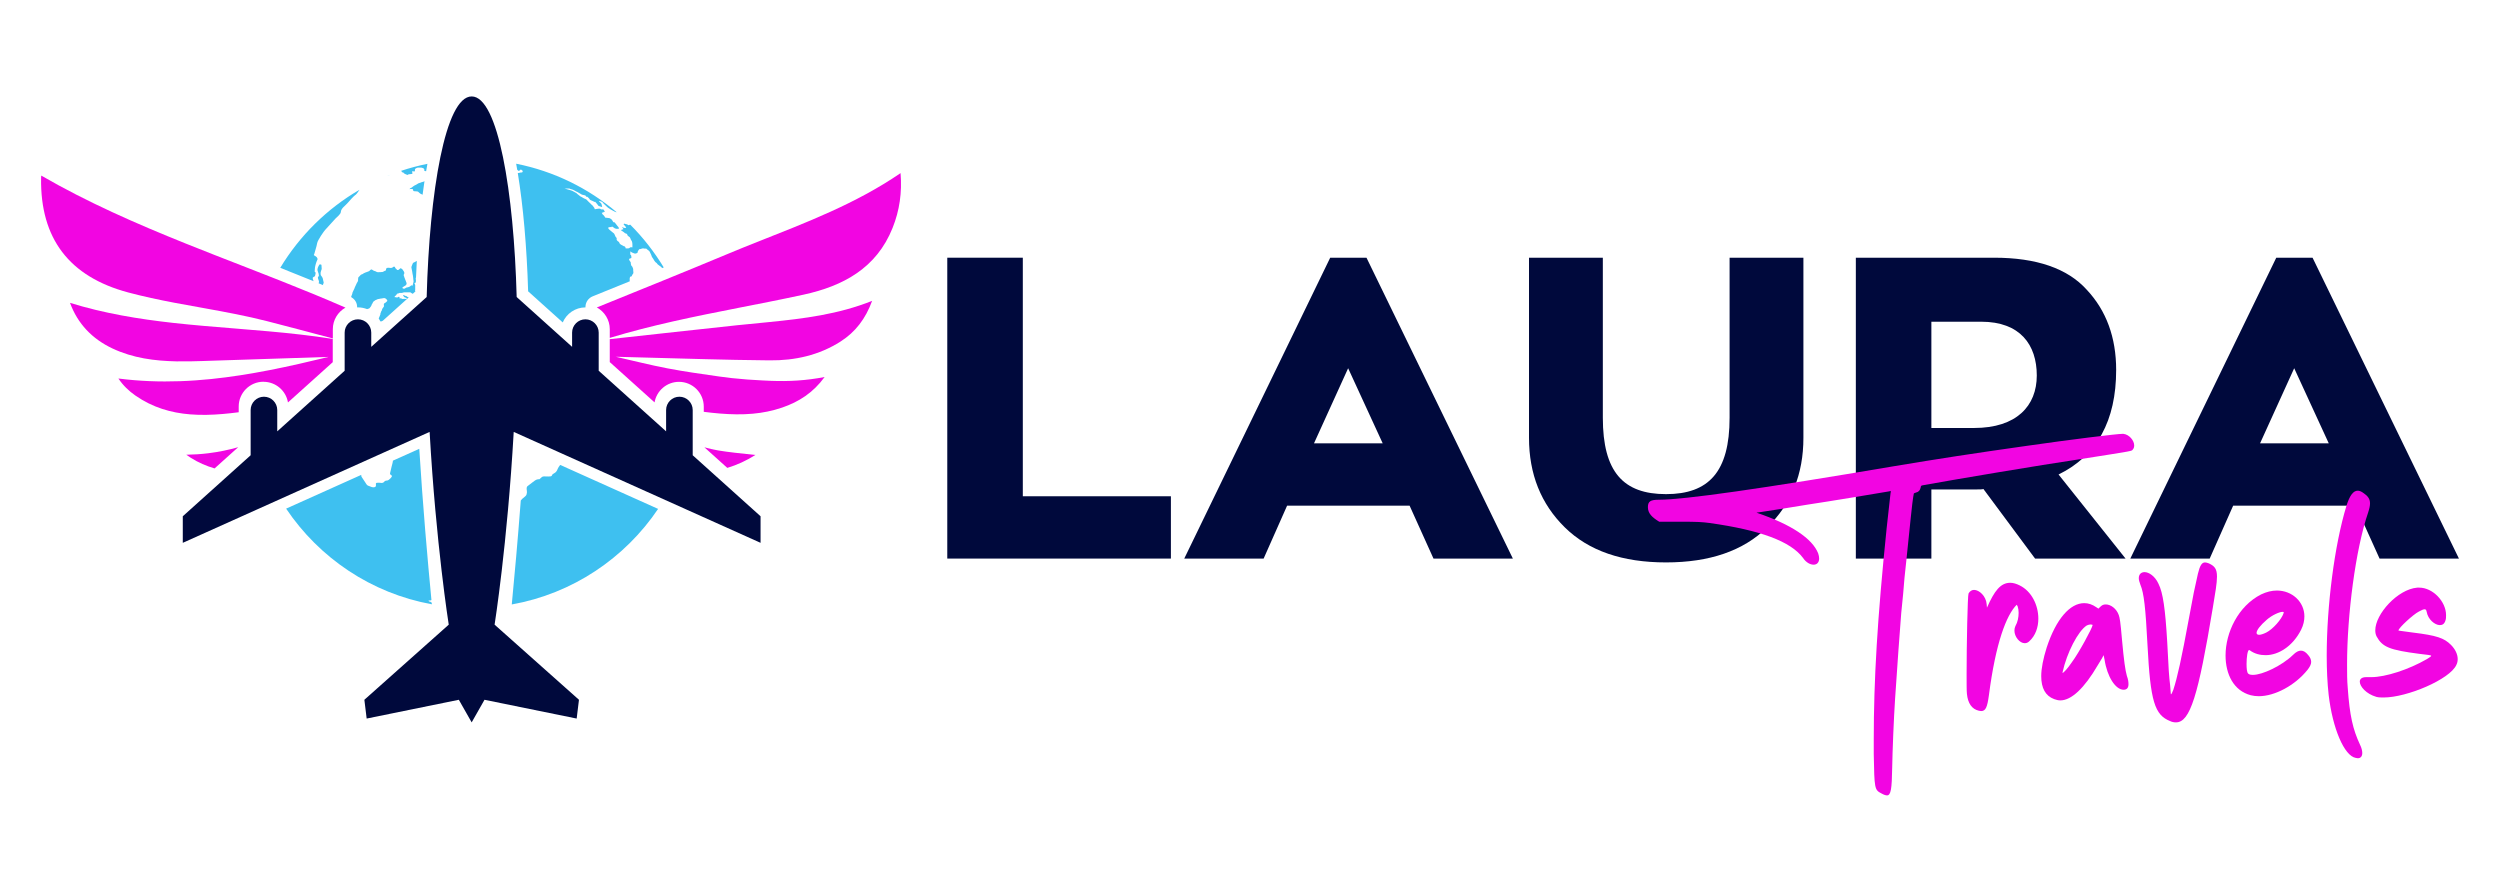 <svg width="1400" height="500" viewBox="0 0 1400 500" fill="none" xmlns="http://www.w3.org/2000/svg">
<path d="M572.776 144.313V277.909H655.706V312.802H530.475V144.313H572.776Z" fill="#00093C"></path>
<path d="M847.206 312.802H802.753L789.37 283.167H720.779L707.635 312.802H663.182L744.917 144.313H765.232L847.206 312.802ZM774.313 248.274L754.955 206.212L735.836 248.274H774.313Z" fill="#00093C"></path>
<path d="M968.569 144.313H1009.91V245.167C1009.91 265.482 1003.22 282.211 989.6 295.356C976.216 308.5 957.336 314.953 932.959 314.953C908.582 314.953 889.701 308.5 876.318 295.356C862.934 282.211 856.242 265.482 856.242 245.167V144.313H897.588V233.935C897.588 264.287 909.06 276.714 932.959 276.714C956.858 276.714 968.569 264.287 968.569 233.935V144.313Z" fill="#00093C"></path>
<path d="M1190.31 312.802H1139.64L1110.72 273.846C1110.01 274.085 1108.81 274.085 1107.14 274.085H1081.57V312.802H1039.27V144.313H1116.7C1140.36 144.313 1157.8 150.288 1168.56 162.237C1179.55 173.948 1185.05 189.004 1185.05 207.168C1185.05 235.608 1174.3 255.205 1152.79 265.721L1190.31 312.802ZM1109.53 180.162H1081.57V239.671H1105.47C1129.36 239.671 1140.6 227.243 1140.6 210.275C1140.6 193.067 1131.28 180.162 1109.53 180.162Z" fill="#00093C"></path>
<path d="M1377 312.802H1332.55L1319.17 283.167H1250.57L1237.43 312.802H1192.98L1274.71 144.313H1295.03L1377 312.802ZM1304.11 248.274L1284.75 206.212L1265.63 248.274H1304.11Z" fill="#00093C"></path>
<path d="M1056.72 445.424C1056 445.424 1054.91 445.062 1053.65 444.338C1049.67 442.347 1049.67 441.624 1049.3 422.262V414.119C1049.3 380.824 1051.3 346.624 1056.54 295.596L1058.71 276.054L1058.9 275.33C1058.9 275.149 1058.71 274.968 1058.53 274.968L1057.99 275.149C1056.18 275.511 1022.34 281.12 1012.39 282.568C1003.52 284.016 994.839 285.463 986.153 286.73L983.62 287.092C1002.98 293.606 1014.92 301.568 1018.18 309.891C1018.54 310.977 1018.72 311.882 1018.72 312.787C1018.72 314.958 1017.46 316.225 1015.65 316.225C1013.84 316.225 1011.49 315.139 1009.68 312.425C1002.8 303.196 985.791 296.863 957.382 292.882C953.22 292.339 950.868 292.158 940.734 292.158H929.154C925.354 289.806 922.82 287.635 922.82 284.016C922.82 280.758 924.268 279.854 928.973 279.854C943.087 279.854 986.334 273.701 1060.89 261.035C1085.86 256.873 1104.49 253.978 1135.26 249.635C1159.14 246.197 1185.38 242.94 1188.82 242.94H1189C1192.44 243.302 1195.15 246.74 1195.15 249.454C1195.15 250.178 1194.97 251.082 1194.43 251.625C1193.52 252.711 1196.42 252.168 1164.21 257.235C1142.31 260.492 1095.99 268.273 1076.99 271.711C1075.72 271.892 1075.72 272.073 1075.54 273.158C1075.18 274.606 1074.46 275.511 1072.83 275.873C1072.29 276.054 1071.74 276.235 1071.74 276.416L1071.38 278.406C1071.02 280.035 1069.39 295.777 1067.4 315.32C1066.86 319.663 1066.13 327.444 1065.77 332.51L1064.69 343.367C1064.32 346.986 1061.97 380.281 1061.25 391.319C1060.52 402.357 1059.8 420.271 1059.62 430.043C1059.44 441.805 1058.9 445.424 1056.72 445.424Z" fill="#F205E2"></path>
<path d="M1109.44 398.195L1108.18 398.014C1104.2 397.11 1102.02 393.853 1101.48 388.605C1101.3 386.976 1101.3 382.996 1101.3 377.748C1101.3 361.281 1101.84 333.234 1102.39 332.329C1103.11 331.063 1104.2 330.339 1105.46 330.339C1108.36 330.339 1112.16 333.777 1112.52 338.301L1112.7 340.291C1116.86 330.882 1120.3 326.358 1125.73 326.358C1127.36 326.358 1129.17 326.901 1130.98 327.806C1137.67 331.063 1141.47 338.844 1141.47 346.444C1141.47 351.329 1139.84 356.034 1136.4 359.11C1135.68 359.834 1134.78 360.196 1133.87 360.196C1130.98 360.196 1128.08 356.577 1128.08 353.139C1128.08 352.234 1128.26 351.329 1128.62 350.605C1129.89 348.434 1130.43 345.72 1130.43 343.186C1130.43 341.92 1130.25 340.653 1129.89 339.567L1129.35 338.663C1123.56 344.453 1117.59 360.015 1113.79 389.329C1112.88 396.024 1111.98 398.195 1109.44 398.195Z" fill="#F205E2"></path>
<path d="M1153.77 392.224C1152.5 392.224 1151.41 391.862 1150.33 391.5C1145.44 389.691 1143.09 385.348 1143.09 378.653C1143.09 374.31 1144.18 368.881 1146.17 362.548C1151.41 346.624 1159.2 337.758 1167.16 337.758C1169.51 337.758 1171.68 338.482 1174.03 340.11L1175.12 340.834C1176.57 339.386 1177.29 338.482 1179.28 338.482C1182 338.482 1185.25 340.834 1186.52 344.453C1187.06 346.082 1187.42 347.71 1188.33 358.386C1189.41 370.148 1190.14 375.215 1191.04 378.472C1191.77 380.462 1191.95 381.91 1191.95 383.177C1191.95 385.167 1191.04 386.253 1189.23 386.253C1184.71 386.253 1180.01 379.015 1178.56 369.424L1178.01 366.891C1177.47 368.158 1177.29 368.339 1174.76 372.5C1167.16 385.529 1159.92 392.224 1153.77 392.224ZM1155.03 376.843C1155.58 376.843 1157.93 374.31 1160.1 371.053C1164.08 365.805 1171.68 351.691 1171.86 350.063C1171.86 349.882 1171.5 349.701 1170.78 349.701C1170.23 349.701 1169.33 349.882 1168.61 350.244C1163.72 353.32 1157.39 365.624 1155.03 376.481V376.843Z" fill="#F205E2"></path>
<path d="M1218.52 404.529C1217.44 404.529 1216.35 404.348 1215.27 403.805C1206.58 400.367 1204.23 392.767 1202.6 361.281C1201.52 340.291 1200.61 332.148 1198.62 327.444C1198.08 325.996 1197.72 324.729 1197.72 323.825C1197.72 321.472 1199.16 320.387 1200.97 320.387C1203.33 320.387 1206.76 322.558 1208.75 326.901C1211.29 331.967 1212.55 341.015 1213.64 359.472C1214.36 374.672 1214.72 379.377 1215.27 383.719L1215.63 388.243C1215.63 388.605 1215.63 388.786 1215.81 388.786C1215.99 388.786 1216.53 387.7 1217.08 386.253C1219.25 379.558 1221.6 369.243 1225.94 345.539C1228.3 332.691 1228.84 329.977 1230.83 321.291C1231.92 316.768 1233 314.958 1234.81 314.958C1235.35 314.958 1236.08 315.139 1236.98 315.501C1240.06 316.949 1241.51 318.396 1241.51 322.92C1241.51 326.539 1240.6 331.787 1239.15 340.472C1231.01 389.51 1226.49 404.529 1218.52 404.529Z" fill="#F205E2"></path>
<path d="M1264.95 389.872C1263.32 389.872 1261.87 389.691 1260.42 389.329C1250.83 386.796 1246.31 377.567 1246.31 367.072C1246.31 354.224 1253.37 339.386 1266.22 332.872C1269.29 331.425 1272.19 330.701 1275.08 330.701C1283.59 330.701 1290.46 337.034 1290.46 345.177C1290.46 347.529 1289.92 350.063 1288.65 352.596C1284.13 361.643 1276.17 366.891 1268.75 366.891C1265.67 366.891 1262.6 366.167 1259.88 364.177L1259.52 363.996C1258.62 363.996 1258.07 368.158 1258.07 371.777C1258.07 374.31 1258.25 376.481 1258.98 377.205C1259.52 377.748 1260.42 377.929 1261.69 377.929C1266.94 377.929 1277.8 372.862 1284.13 366.71C1285.76 365.081 1287.21 364.358 1288.47 364.358C1289.92 364.358 1291.19 365.081 1292.63 366.891C1293.72 368.158 1294.26 369.424 1294.26 370.691C1294.26 371.958 1293.54 373.405 1292.27 375.034C1285.22 383.9 1273.82 389.872 1264.95 389.872ZM1265.13 355.491C1265.85 355.491 1267.3 355.129 1269.11 354.224C1272.73 352.415 1277.8 346.805 1278.88 343.186V343.005C1278.88 342.644 1278.7 342.644 1278.16 342.644C1276.53 342.644 1272.37 344.453 1269.47 346.986C1265.67 350.244 1263.68 352.958 1263.68 354.405C1263.68 355.129 1264.22 355.491 1265.13 355.491Z" fill="#F205E2"></path>
<path d="M1320.34 424.614L1319.25 424.433C1312.74 423.348 1306.22 407.786 1304.05 389.148C1303.33 382.634 1302.96 375.215 1302.96 367.253C1302.96 339.205 1307.31 305.187 1314 283.292C1315.81 277.501 1317.8 274.787 1320.34 274.787C1321.24 274.787 1322.14 275.149 1323.23 275.873C1325.94 277.682 1327.21 279.311 1327.21 281.844C1327.21 283.292 1326.85 284.92 1326.13 287.092C1319.07 307.72 1314.36 344.453 1314.36 372.139C1314.36 376.843 1314.36 381.186 1314.73 385.167C1315.81 400.729 1317.62 408.51 1321.6 417.014C1322.51 418.824 1322.87 420.452 1322.87 421.719C1322.87 423.529 1321.96 424.614 1320.34 424.614Z" fill="#F205E2"></path>
<path d="M1334.87 390.596C1333.24 390.596 1331.97 390.596 1330.71 390.234C1325.1 388.605 1321.48 384.443 1321.48 381.729C1321.48 380.281 1322.56 379.196 1325.1 379.196H1327.99C1335.77 379.196 1348.8 375.034 1359.12 369.062C1360.56 368.158 1361.47 367.615 1361.47 367.253C1361.47 366.891 1359.66 366.71 1354.95 366.167C1338.13 363.996 1334.15 362.367 1330.89 356.396C1330.35 355.31 1330.16 354.224 1330.16 352.958C1330.16 343.91 1342.65 329.977 1353.69 329.072H1354.77C1362.37 329.072 1369.79 336.853 1369.79 344.453C1369.79 345.539 1369.79 346.624 1369.43 347.529C1368.89 349.339 1367.8 350.063 1366.35 350.063C1363.46 350.063 1359.66 346.805 1358.94 342.644C1358.75 341.558 1358.39 341.196 1357.85 341.196C1357.13 341.196 1356.22 341.558 1354.59 342.463C1351.34 344.091 1343.19 351.691 1343.19 352.958V353.139L1351.15 354.224C1364.55 355.853 1368.71 357.301 1372.51 361.101C1374.86 363.453 1376.31 366.348 1376.31 369.062C1376.31 370.148 1376.13 371.234 1375.58 372.319C1371.96 380.462 1347.9 390.596 1334.87 390.596Z" fill="#F205E2"></path>
<g clip-path="url(#clip0_62_808)">
<path d="M237.257 101.725C237.257 101.725 236.313 102.004 236.163 102.004C236.013 102.004 235.906 102.176 235.734 102.198C235.563 102.241 234.469 102.584 234.34 102.649C234.211 102.713 234.168 102.756 233.739 103.014C233.289 103.271 232.559 103.679 232.366 103.787C232.173 103.894 232.045 103.916 232.045 103.916C232.023 103.916 231.465 104.345 231.165 104.538C230.865 104.732 230.908 104.775 230.629 104.989C230.35 105.204 230.436 105.14 230.307 105.14C230.178 105.14 229.642 105.462 229.363 105.827C229.106 106.17 229.535 105.87 229.556 105.848H230.908C231.465 105.848 231.144 106.041 231.144 106.041L231.487 106.879L231.83 107.072C231.83 107.072 232.774 107.137 232.86 107.137C232.946 107.137 233.804 107.223 233.825 107.223C233.825 107.223 234.168 107.394 234.297 107.48C234.426 107.588 234.833 107.996 234.833 107.996C234.833 107.996 235.52 108.511 235.606 108.575C235.713 108.64 236.142 108.812 236.249 108.833C236.335 108.855 236.378 108.983 236.378 108.983H236.657C236.978 106.428 237.343 103.894 237.708 101.446C237.429 101.575 237.214 101.704 237.214 101.704L237.257 101.725Z" fill="#3EC0F0"></path>
<path d="M224.623 95.67L225.267 96.486C225.267 96.486 225.267 96.486 225.395 96.529C225.524 96.572 225.953 96.658 225.953 96.658L226.21 97.044L226.854 97.431L228.184 97.989C228.184 97.989 228.184 97.989 228.484 97.774C228.785 97.56 229.278 97.56 229.299 97.56L230.372 97.431C230.372 97.431 230.672 97.431 230.93 97.345C231.187 97.259 230.887 97.13 230.887 97.13C230.887 97.13 230.844 96.572 230.844 95.799C230.844 95.799 231.702 96.056 231.874 96.014C232.045 95.971 232.131 96.014 232.131 96.014C232.131 96.014 232.345 95.842 232.388 95.412C232.431 94.983 232.388 94.94 232.388 94.811C232.388 94.682 232.603 94.639 232.817 94.296C232.817 94.296 233.59 94.038 233.761 93.909C233.933 93.78 234.405 93.866 234.405 93.866H235.906L236.293 93.952L237.065 94.21L237.279 94.296L237.408 94.811L237.794 95.026L237.494 95.455L237.88 95.756L238.631 95.885C238.867 94.467 239.103 93.093 239.36 91.74C234.34 92.749 229.407 94.081 224.623 95.67Z" fill="#3EC0F0"></path>
<path d="M199.802 170.399C199.952 170.978 199.995 171.58 199.995 172.16C200.188 172.16 200.36 172.138 200.553 172.138C202.333 172.138 204.006 172.503 205.572 173.104L206.709 172.739C206.709 172.739 207.095 172.546 207.674 171.644L207.996 171.064C207.996 171.064 208.125 170.742 208.189 170.485C208.254 170.227 208.575 170.098 208.64 169.776C208.704 169.454 208.897 169.325 208.961 169.132C209.026 168.938 209.219 168.81 209.219 168.81L209.862 168.359L210.184 168.101L210.57 167.972L210.956 167.779L211.536 167.521C211.536 167.521 212.179 167.457 212.63 167.328C213.08 167.199 212.951 167.263 213.209 167.199C213.466 167.135 213.659 167.199 213.852 167.135C214.045 167.07 214.753 166.941 214.753 166.941H215.526L215.847 167.135L216.362 167.521L216.748 167.972C216.748 167.972 217.006 168.359 216.813 168.616C216.62 168.874 216.427 169.003 216.427 169.003L215.976 169.389C215.976 169.389 215.719 169.647 215.204 169.905C214.689 170.162 215.204 169.905 215.011 170.162C214.818 170.42 215.011 170.162 215.011 171.258C215.011 172.353 214.882 171.773 214.882 171.773C214.882 171.773 214.689 172.16 214.496 172.353C214.303 172.546 214.239 172.675 214.11 172.868C213.981 173.061 213.788 173.899 213.788 173.899L213.466 174.35C213.466 174.35 213.273 175.187 213.08 175.445C212.887 175.703 213.08 175.832 213.08 175.832C213.08 175.875 212.329 177.915 212.072 178.323C212.437 178.859 212.758 179.418 213.037 179.998C213.295 179.998 213.659 179.955 213.659 179.955L214.26 179.654C214.26 179.654 214.303 179.654 214.324 179.654L228.911 166.533C228.782 166.49 228.654 166.447 228.396 166.362C228.032 166.233 228.01 166.168 228.01 166.168L227.495 165.739H227.109C227.109 165.739 226.723 165.588 226.401 165.395C226.08 165.202 226.015 165.331 225.758 165.331C225.5 165.331 225.887 165.739 225.887 165.739L226.466 166.426L226.981 166.619L227.753 166.941V167.392C227.753 167.392 227.045 167.457 226.852 167.392C226.659 167.328 226.037 167.392 226.015 167.392H225.05L224.728 167.07H223.699C223.699 167.07 223.763 166.813 223.763 166.576C223.763 166.34 223.763 166.297 223.377 166.168L223.055 166.297L222.604 166.576L222.09 166.49C222.09 166.49 221.832 166.684 221.639 166.49C221.446 166.297 221.081 166.49 221.06 166.49V165.846L221.832 165.395V165.073L222.411 164.751V164.364H222.991L223.699 164.042H225.05L226.208 163.72H229.812L230.906 164.429L231.142 164.536L232.665 163.162C232.665 163.162 232.601 163.076 232.515 163.012C232.258 162.818 232.515 162.561 232.515 162.561V159.597C232.515 159.597 232.258 159.082 232.129 158.695C232 158.309 232.408 158.438 232.408 158.438L232.837 158.116H232.858C232.858 157.622 232.901 157.128 232.923 156.634C232.88 156.591 232.837 156.569 232.837 156.569C232.837 156.569 232.901 156.118 232.837 155.925C232.772 155.753 232.772 155.732 232.772 155.732L232.965 155.453C233.094 152.296 233.244 149.182 233.416 146.112C233.137 146.262 232.923 146.369 232.923 146.369C232.923 146.369 232.386 146.799 231.292 147.228C231.292 147.228 230.391 149.225 230.391 149.483V149.805C230.391 149.805 230.52 150.643 230.713 151.48C230.713 151.48 230.777 151.931 230.842 152.189C230.906 152.446 230.97 152.897 231.035 153.413C231.099 153.907 231.164 153.928 231.164 153.928L231.357 155.281C231.357 155.281 231.485 156.441 231.485 156.698C231.485 156.956 231.614 157.471 231.614 157.471C231.614 157.471 231.614 157.772 231.228 159.275C230.842 160.821 230.456 159.662 230.456 159.662C230.456 159.662 230.198 159.919 230.005 160.048C229.812 160.177 229.619 160.435 229.297 160.564C228.976 160.692 228.332 160.95 228.139 160.95C227.946 160.95 227.817 160.95 227.495 161.079C227.174 161.208 227.495 161.079 227.109 161.337C226.723 161.594 226.53 161.659 226.53 161.659L225.629 161.594L225.307 161.143L225.565 160.821C225.565 160.821 225.887 160.628 226.144 160.435C226.401 160.241 226.787 160.113 227.109 159.855C227.324 159.683 227.474 159.511 227.56 159.34C227.688 159.082 227.688 158.953 227.688 158.631C227.688 158.309 227.624 158.373 227.431 157.858C227.238 157.342 227.302 157.342 227.109 157.02C226.916 156.698 226.916 156.505 226.852 156.312C226.787 156.118 226.659 155.861 226.53 155.539C226.401 155.217 226.466 155.217 226.337 154.894C226.208 154.572 226.08 154.443 226.08 154.186C226.08 153.928 226.144 153.735 226.208 153.413C226.273 153.091 226.509 153.026 226.53 153.026L226.144 151.995L225.436 150.965L225.114 150.578C225.114 150.578 224.599 150.385 224.278 150.192L223.312 151.029C223.312 151.029 222.991 151.222 222.669 151.222C222.347 151.222 222.218 150.986 222.218 150.965C222.218 150.965 222.218 150.965 221.897 150.578C221.897 150.578 221.575 150.449 221.446 150.192C221.317 149.934 221.081 149.376 221.06 149.354L220.159 149.419L219.902 149.741C219.902 149.741 219.516 150.063 218.743 150.063C217.971 150.063 218.164 149.934 217.778 149.934C217.392 149.934 217.327 149.998 216.941 149.998C216.555 149.998 216.62 150.063 216.62 150.063L216.233 150.514L216.169 150.9V151.351C216.169 151.351 215.139 151.931 214.946 151.931C214.753 151.931 214.582 152.232 214.56 152.253C214.56 152.253 213.595 152.382 213.273 152.382H212.823C212.823 152.382 211.278 152.575 210.892 152.253C210.506 151.931 210.442 152.06 210.12 151.867C210.098 151.867 209.283 151.673 208.768 151.287C208.597 151.158 208.532 151.115 208.532 151.115C208.532 151.115 208.597 151.179 208.382 151.029C207.996 150.771 207.867 150.9 207.867 150.9L207.417 151.158C207.417 151.158 207.16 151.416 206.967 151.609C206.773 151.802 206.645 151.867 206.645 151.867C206.645 151.867 206.13 152.124 205.808 152.189C205.486 152.253 205.293 152.382 205.1 152.446C204.907 152.511 204.736 152.575 204.714 152.575L203.684 153.026C203.684 153.026 203.363 153.348 202.912 153.542C202.462 153.735 202.59 153.67 202.333 153.735C202.076 153.799 201.754 154.186 201.625 154.379C201.496 154.572 201.132 154.894 201.11 154.894L200.66 155.345L200.531 156.247V157.02C200.531 157.214 200.338 157.665 200.338 157.665L199.823 158.502C199.823 158.502 199.63 159.017 199.501 159.211C199.373 159.404 199.137 160.027 199.115 160.048L198.794 160.692C198.794 160.692 198.472 161.53 198.407 161.723C198.343 161.916 198.021 162.496 198.021 162.496L197.7 163.205L197.442 163.72L197.249 164.558C197.249 164.558 196.992 165.395 196.67 166.039L196.734 166.426C198.214 167.263 199.373 168.638 199.823 170.377L199.802 170.399Z" fill="#3EC0F0"></path>
<path d="M180.906 159.404C180.841 159.061 181.227 158.739 181.249 158.481C181.292 158.223 181.227 157.88 181.056 157.343C180.884 156.828 180.884 156.119 180.691 155.732C180.498 155.346 180.262 154.83 179.855 154.401C179.447 153.993 179.597 153.413 179.533 153.177C179.468 152.941 179.533 152.726 179.597 152.404C179.661 152.082 179.661 152.103 179.769 151.76C179.855 151.395 180.155 150.879 180.155 150.622C180.155 150.364 180.09 148.904 180.026 148.517C179.962 148.131 179.747 148.066 179.254 148.066C178.76 148.066 178.868 148.259 178.632 148.56C178.417 148.861 178.374 149.032 178.203 149.376C178.053 149.698 177.86 150.171 177.774 150.858C177.709 151.523 177.86 151.566 177.881 151.566C177.881 151.566 178.01 152.189 178.203 152.597C178.396 153.027 178.589 153.692 178.567 154.38C178.525 155.045 178.374 154.594 178.138 155.024C177.902 155.432 178.074 155.732 178.224 156.377C178.396 157.021 178.567 157.021 178.632 157.601C178.675 158.052 178.525 158.352 178.417 158.653C179.275 158.996 180.133 159.34 180.991 159.705C180.949 159.598 180.884 159.469 180.863 159.426L180.906 159.404Z" fill="#3EC0F0"></path>
<path d="M312.314 262.502C312.056 263.339 311.542 264.499 310.061 265.208C308.581 265.916 309.632 266.56 308.217 266.775C306.801 266.99 304.699 266.646 303.969 266.861C303.24 267.076 302.167 268.579 301.824 268.407C301.481 268.235 300.623 268.579 300.194 268.708C299.765 268.837 296.59 271.371 295.517 272.144C294.445 272.917 295.174 274.849 295.088 275.708C295.003 276.567 294.874 277.126 294.402 277.684C293.93 278.242 293.287 278.586 292.386 279.402C292.128 279.638 291.871 279.939 291.635 280.261C289.962 302.293 288.117 322.758 286.594 338.498C320.637 332.421 349.918 312.601 368.538 284.985L313.708 260.354C313.108 261.085 312.507 261.987 312.335 262.523L312.314 262.502Z" fill="#3EC0F0"></path>
<path d="M234.791 251.334C236.743 282.729 239.468 313.759 241.614 336.071C241.421 336.049 241.206 336.199 241.077 336.243C240.884 336.307 240.047 336.243 240.047 336.243V336.565L240.432 336.888H240.82L241.463 337.274V337.253L241.762 337.553C241.784 337.832 241.827 338.134 241.848 338.413C207.913 332.25 178.76 312.429 160.227 284.835L202.325 265.919C202.301 266.156 202.264 266.443 202.348 266.706C202.437 266.988 202.606 267.177 202.938 267.717C203.738 269.013 204.41 269.898 204.623 270.264C205.395 271.596 205.708 271.731 205.97 271.909C205.979 271.918 205.989 271.927 205.999 271.936C206.119 271.976 206.251 272.023 206.384 272.066C206.848 272.216 207.334 272.469 208.171 272.752C208.831 272.974 209.247 272.897 209.657 272.844C210.003 272.799 210.219 272.569 210.396 272.403C210.691 272.125 210.408 271.319 210.503 270.774C210.587 270.292 211.271 270.395 211.607 270.336C212.056 270.255 212.72 270.395 213.735 270.453C214.177 270.478 214.515 270.331 215.022 269.979C215.201 269.855 215.225 269.665 215.317 269.558C215.698 269.115 216.827 269.126 217.196 269.015C217.575 268.9 217.829 268.602 218.457 268.065C219.088 267.525 219.415 266.869 219.536 266.582C219.637 266.342 219.003 266.234 218.566 265.647C218.297 265.285 218.449 264.918 218.539 264.525C218.683 263.891 218.819 263.279 218.964 262.746C219.2 261.885 219.33 260.966 219.748 259.584C219.893 259.103 219.985 258.488 220.037 257.961L234.791 251.334Z" fill="#3EC0F0"></path>
<path d="M216.22 259.676C216.173 259.758 216.127 259.836 216.119 259.783C216.117 259.764 216.111 259.745 216.109 259.727L216.22 259.676Z" fill="#3EC0F0"></path>
<path d="M289.922 95.283C290.051 95.476 290.223 95.648 290.244 95.648H290.823C290.823 95.648 291.016 95.262 291.531 95.025C292.025 94.768 291.853 95.025 291.853 95.025L292.69 95.648V96.185C292.69 96.185 292.497 96.572 292.239 96.572C291.982 96.572 291.488 96.636 291.467 96.636L290.952 96.765L289.965 96.915C292.99 115.383 295.006 138.36 295.757 163.141L315.128 180.556C317.251 175.617 322.164 172.139 327.87 172.139C327.87 171.945 327.87 171.752 327.87 171.559C328.02 169.068 329.564 166.899 331.881 165.954L339.282 162.948C343.722 161.144 348.206 159.34 352.689 157.515C352.625 157.3 352.625 157.085 352.625 157.085V156.14C352.625 155.883 352.625 155.625 352.882 154.938H353.397L353.826 154.508C353.826 154.508 353.826 154.508 353.997 154.079C354.169 153.65 354.255 153.65 354.255 153.65L354.684 152.962V152.361C354.684 151.781 354.598 151.846 354.598 151.846V150.987C354.598 150.729 354.512 150.385 354.512 150.385L354.169 149.527C354.169 149.527 353.912 149.011 353.654 148.839C353.397 148.668 353.483 148.41 353.311 147.894C353.139 147.401 353.225 146.885 353.225 146.864C353.225 146.864 352.367 145.833 352.281 145.318C352.195 144.802 352.968 144.716 352.968 144.716L353.568 144.459V143.771L353.397 142.913L352.968 142.569V140.765C352.968 140.765 352.968 140.765 353.74 141.28C354.491 141.796 354.255 141.538 354.255 141.538L355.37 141.968H356.228C356.228 141.968 356.228 141.968 356.743 141.624C356.893 141.517 356.958 141.474 356.979 141.474C356.958 141.474 356.936 141.474 357.086 141.366C357.43 141.109 357.086 140.765 357.086 140.765C357.108 140.744 357.537 140.314 357.944 139.563C357.966 139.563 358.974 139.477 359.403 139.219C359.832 138.961 360.991 139.219 361.033 139.219H361.891L362.578 139.82L363.179 140.25L363.779 140.851C363.779 140.851 364.294 142.054 364.551 142.483C364.809 142.913 365.066 143.857 365.066 143.857C365.066 143.857 365.667 144.63 365.838 144.974C366.01 145.318 366.439 145.983 366.439 146.005L367.04 146.778L367.726 147.293L368.327 148.066C368.327 148.066 369.099 148.582 369.356 148.839C369.614 149.097 370.107 149.333 370.129 149.355L370.729 150.042L370.815 150.128C371.115 149.999 371.394 149.892 371.695 149.763C366.418 141.044 360.132 132.992 352.946 125.819L351.766 126.12C351.766 126.12 351.509 125.669 350.994 125.604C350.479 125.54 349.514 125.218 349.514 125.218C349.514 125.218 349.064 125.604 349.321 125.798C349.578 125.991 350.222 126.764 350.222 126.764L350.672 127.537C350.672 127.537 350.158 127.73 349.836 127.666C349.514 127.602 348.935 127.408 348.935 127.408C348.935 127.408 347.905 126.828 348.613 127.602C349.321 128.375 349.128 128.375 348.806 128.439C348.484 128.503 348.12 128.675 348.098 128.697C348.098 128.697 347.326 128.697 347.97 129.083C348.613 129.47 349.192 129.921 349.385 130.05C349.578 130.178 349.965 130.565 349.965 130.565L351.123 131.016C351.123 131.016 351.252 131.402 351.38 131.725C351.509 132.047 352.153 132.498 352.474 132.691C352.796 132.884 352.989 133.464 352.989 133.464L353.311 134.237L353.504 134.688C353.504 134.688 353.504 134.237 353.826 135.074C354.148 135.891 354.148 136.857 354.148 136.878V138.489H353.568L353.247 138.231L352.86 138.811C352.86 138.811 352.732 138.553 352.539 138.811C352.346 139.069 351.766 139.09 351.766 139.09H350.351V138.682L350.029 138.296V137.973H349.514L348.613 137.458L347.97 137.136L347.583 136.878L347.133 136.556L346.618 135.525L345.91 135.01C345.91 135.01 345.331 134.495 345.331 134.301V133.271L344.752 132.626L344.108 131.209C344.108 131.209 343.98 130.887 343.787 130.694C343.594 130.501 343.4 130.372 343.207 130.243C343.014 130.114 342.693 129.856 342.435 129.599C342.178 129.341 341.663 128.954 341.341 128.697C341.019 128.439 340.633 127.881 340.633 127.859V127.408C341.084 127.151 342.371 127.086 342.564 127.151C342.757 127.215 342.049 126.335 343.272 127.151C344.494 127.945 343.98 127.752 344.494 127.945C345.009 128.138 345.331 128.138 345.524 128.138H346.039C346.232 128.138 346.683 128.01 346.683 127.816C346.683 127.623 345.846 126.592 345.653 126.399C345.46 126.206 344.173 124.466 344.173 124.466C344.173 124.466 343.722 124.724 343.336 124.209C342.95 123.693 343.079 123.564 342.628 123.049C342.178 122.534 341.298 122.169 341.277 122.147L339.153 121.889C339.153 121.889 339.153 122.276 338.638 121.374C338.145 120.494 337.501 120.107 337.48 120.086L337.094 119.377C337.094 119.377 336.772 119.119 337.416 119.055C338.059 118.99 338.188 118.604 338.188 118.604C338.188 118.604 338.96 118.99 338.574 118.282C338.188 117.573 337.866 117.251 337.866 117.251H336.643L336 116.865H335.163C334.584 116.865 333.104 117.187 333.104 117.187C333.104 117.187 332.846 116.542 332.782 116.349C332.718 116.156 332.653 116.22 332.396 115.834C332.139 115.447 331.688 114.932 331.688 114.932L331.109 114.481L330.465 113.772L329.951 113.321C329.436 112.742 328.985 112.355 328.985 112.355L328.535 111.84L327.891 111.453C327.891 111.453 326.797 111.067 326.604 110.873C326.411 110.68 325.51 110.229 325.51 110.229C325.51 110.229 325.188 110.1 324.995 109.971C324.802 109.843 324.416 109.52 324.03 109.198C323.644 108.876 323.386 108.683 323.129 108.49C322.872 108.296 322.936 108.103 322.485 107.974C322.035 107.845 320.941 106.944 319.783 106.621C318.624 106.299 316.222 105.591 316.179 105.591H318.817C319.01 105.591 319.01 105.655 319.461 105.848C319.911 106.042 320.362 105.977 321.327 106.493C322.292 107.008 322.55 107.201 322.872 107.33C323.193 107.459 322.807 107.201 324.352 108.103C325.381 108.704 325.896 109.005 325.896 109.005L327.827 109.456C327.827 109.456 328.213 110.165 328.535 110.229C328.857 110.293 328.728 109.971 329.178 110.422C329.629 110.873 329.822 111.002 330.144 111.453C330.465 111.904 330.144 111.775 330.787 112.097C331.431 112.419 331.881 112.484 332.267 112.742C332.653 112.999 332.718 112.999 332.975 113.128C333.233 113.257 332.718 112.291 333.876 113.643C335.034 114.996 335.163 115.318 335.163 115.318L337.223 115.963C337.223 115.576 336.793 114.116 336.772 114.094C336.772 114.094 336.579 113.901 336.45 113.708C336.322 113.515 335.871 113.128 335.678 112.999C335.485 112.87 335.421 112.505 335.421 112.484C335.463 112.484 337.094 112.87 337.351 113.192C337.609 113.515 337.737 113.643 337.995 113.966C338.252 114.288 340.397 116.242 340.44 116.285C341.019 116.8 342.929 117.831 342.95 117.831C343.272 118.024 343.529 118.153 343.787 118.282C344.044 118.411 344.752 118.883 345.331 118.84C329.457 105.419 310.215 95.884 289.043 91.675C289.236 92.792 289.451 93.909 289.644 95.068C289.751 95.154 289.858 95.24 289.901 95.283H289.922Z" fill="#3EC0F0"></path>
<path d="M175.113 155.775C175.027 155.281 176.056 154.873 176.271 154.744C176.485 154.616 176.528 153.885 176.721 153.177C176.914 152.468 176.207 152.103 176.207 152.103C176.207 152.103 176.271 150.879 176.378 149.913C176.464 148.946 177.086 146.735 177.73 145.425C178.373 144.136 177.73 145.425 177.794 145.103C177.858 144.78 177.601 144.33 177.344 144.007C177.086 143.685 176.7 143.492 176.056 143.106C175.413 142.719 175.992 142.526 176.056 142.01C176.121 141.495 177.344 137.952 177.601 136.212C177.858 134.473 181.527 129.319 182.041 128.804C182.556 128.288 187.19 123.07 187.898 122.362C188.605 121.653 190.858 119.849 190.858 118.754C190.858 117.659 191.759 116.564 192.274 116.048C192.788 115.533 194.397 114.051 194.912 113.407C195.384 112.806 197.98 109.928 198.881 109.262L199.181 109.069C199.91 108.489 201.24 106.385 201.305 106.278C183.092 116.864 167.819 131.96 156.943 149.977C163.164 152.425 169.385 154.938 175.606 157.472C175.37 157.042 175.177 156.14 175.113 155.754V155.775Z" fill="#3EC0F0"></path>
<path d="M218.571 97.882C217.949 98.118 217.349 98.376 216.727 98.633C217.327 98.376 217.949 98.139 218.55 97.903L218.571 97.882Z" fill="#3EC0F0"></path>
</g>
<path d="M147.577 213.811C154.441 213.811 160.169 218.814 161.263 225.364L186.339 202.816V189.803C162.528 186.024 138.396 184.649 114.327 182.523C108.6 182.029 102.894 181.471 97.188 180.848C77.667 178.679 58.254 175.501 39.205 169.596C43.517 181.342 51.647 189.803 62.995 195.15C74.492 200.561 86.548 202.108 98.797 202.365C103.709 202.451 108.643 202.344 113.598 202.172C114.435 202.151 115.271 202.108 116.086 202.086C138.31 201.377 160.555 200.626 184.023 199.874C161.906 205.264 140.112 210.031 118.21 212.265C112.44 212.845 106.669 213.274 100.877 213.467C89.444 213.875 77.925 213.467 66.298 211.964C68.915 215.851 72.133 218.943 75.844 221.52C85.518 228.241 95.815 231.183 106.455 232.042C112.483 232.536 118.618 232.364 124.817 231.828C127.692 231.591 130.587 231.248 133.483 230.883C133.548 230.883 133.612 230.883 133.676 230.861V227.64C133.676 219.995 139.897 213.768 147.555 213.768L147.577 213.811Z" fill="#F205E2"></path>
<path d="M116.686 253.815C112.675 254.309 108.556 254.588 104.309 254.652C105.553 255.49 106.175 255.941 106.818 256.349C111.044 259.033 115.528 260.966 120.161 262.318L133.397 250.422C128.012 251.947 122.456 253.106 116.665 253.815H116.686Z" fill="#F205E2"></path>
<path d="M193.441 172.258C169.244 161.671 144.511 152.33 119.906 142.688C114.565 140.605 109.245 138.501 103.925 136.353C76.317 125.251 49.031 113.333 23.097 98.323C23.097 98.516 23.011 99.139 23.011 99.762C22.517 133.54 38.756 154.95 71.791 163.776C80.329 166.052 88.952 167.877 97.618 169.531C103.26 170.605 108.923 171.614 114.586 172.623C126.363 174.749 138.14 176.918 149.745 179.903C161.972 183.038 174.178 186.302 186.384 189.545V184.348C186.384 179.151 189.258 174.62 193.484 172.258H193.441Z" fill="#F205E2"></path>
<path d="M422.987 254.782C419.019 254.31 415.179 253.945 411.382 253.515C408.229 253.15 405.118 252.742 402.051 252.227C399.498 251.776 396.967 251.196 394.457 250.487L407.285 262.019C412.669 260.387 417.903 258.025 422.966 254.804L422.987 254.782Z" fill="#F205E2"></path>
<path d="M504.31 96.948C479.276 114.084 451.475 124.607 423.953 135.537C418.633 137.641 413.335 139.767 408.058 141.979C407.758 142.108 407.479 142.215 407.178 142.344C382.917 152.48 358.548 162.315 334.223 172.171C338.534 174.534 341.473 179.108 341.473 184.347V189.222C365.134 182.028 389.288 177.175 413.485 172.408C419.105 171.312 424.747 170.196 430.389 169.079C436.953 167.769 443.495 166.416 450.038 164.999C472.069 160.189 490.838 150.225 499.848 127.634C503.752 117.885 505.211 107.728 504.31 96.948Z" fill="#F205E2"></path>
<path d="M366.545 225.382C367.661 218.833 373.367 213.829 380.231 213.829C387.889 213.829 394.11 220.057 394.11 227.702V230.622C397.156 231.009 400.181 231.352 403.227 231.588C409.362 232.082 415.476 232.233 421.589 231.674C427.081 231.18 432.551 230.107 438.021 228.238C447.395 225.017 455.375 219.928 461.789 211.124C451.342 213.142 441.646 213.658 431.8 213.271C430.234 213.207 428.69 213.142 427.124 213.056C421.353 212.777 415.604 212.369 409.877 211.746C407.496 211.489 405.136 211.188 402.755 210.845C393.059 209.449 383.363 208.117 373.731 206.271C364.25 204.467 354.897 202.062 344.815 199.785C367.532 200.344 389.798 201.095 411.958 201.525C417.707 201.632 423.455 201.74 429.204 201.782C429.848 201.782 430.47 201.783 431.114 201.804C445.1 201.933 458.657 198.969 470.734 191.239C479.079 185.913 484.763 178.44 488.388 168.476C469.49 176.035 450.141 178.419 430.792 180.351C425.086 180.91 419.38 181.447 413.695 182.048C413.652 182.048 413.631 182.048 413.588 182.048C389.884 184.582 366.159 187.223 341.469 189.929V202.77L366.545 225.318V225.382Z" fill="#F205E2"></path>
<path d="M264.138 54C278.906 54 287.779 107.437 289.336 166.332L320.374 194.233V186.256C320.374 182.164 323.725 178.817 327.822 178.817C331.919 178.817 335.269 182.164 335.27 186.256V207.62L373.018 241.554V229.603C373.018 225.51 376.369 222.164 380.466 222.164C384.563 222.164 387.914 225.51 387.914 229.603V254.945L425.916 289.107V303.986L287.682 241.867C284.119 304.74 276.973 349.812 276.973 349.812L324.221 391.876L322.936 402.391L271.323 391.876L264.134 404.529L256.944 391.876L205.331 402.391L204.046 391.876L251.295 349.812C251.295 349.812 244.149 304.74 240.586 241.867L102.359 303.986V289.107L140.362 254.945V229.603C140.363 225.511 143.713 222.164 147.81 222.164C151.907 222.164 155.258 225.51 155.258 229.603V241.554L193.006 207.62V186.256C193.006 182.164 196.357 178.817 200.454 178.817C204.551 178.817 207.901 182.164 207.901 186.256V194.233L238.939 166.332C240.496 107.438 249.369 54.001 264.138 54Z" fill="#00093C"></path>
<defs>
<clipPath id="clip0_62_808">
<rect width="214.77" height="246.822" fill="white" transform="translate(156.943 91.675)"></rect>
</clipPath>
</defs>
</svg>
